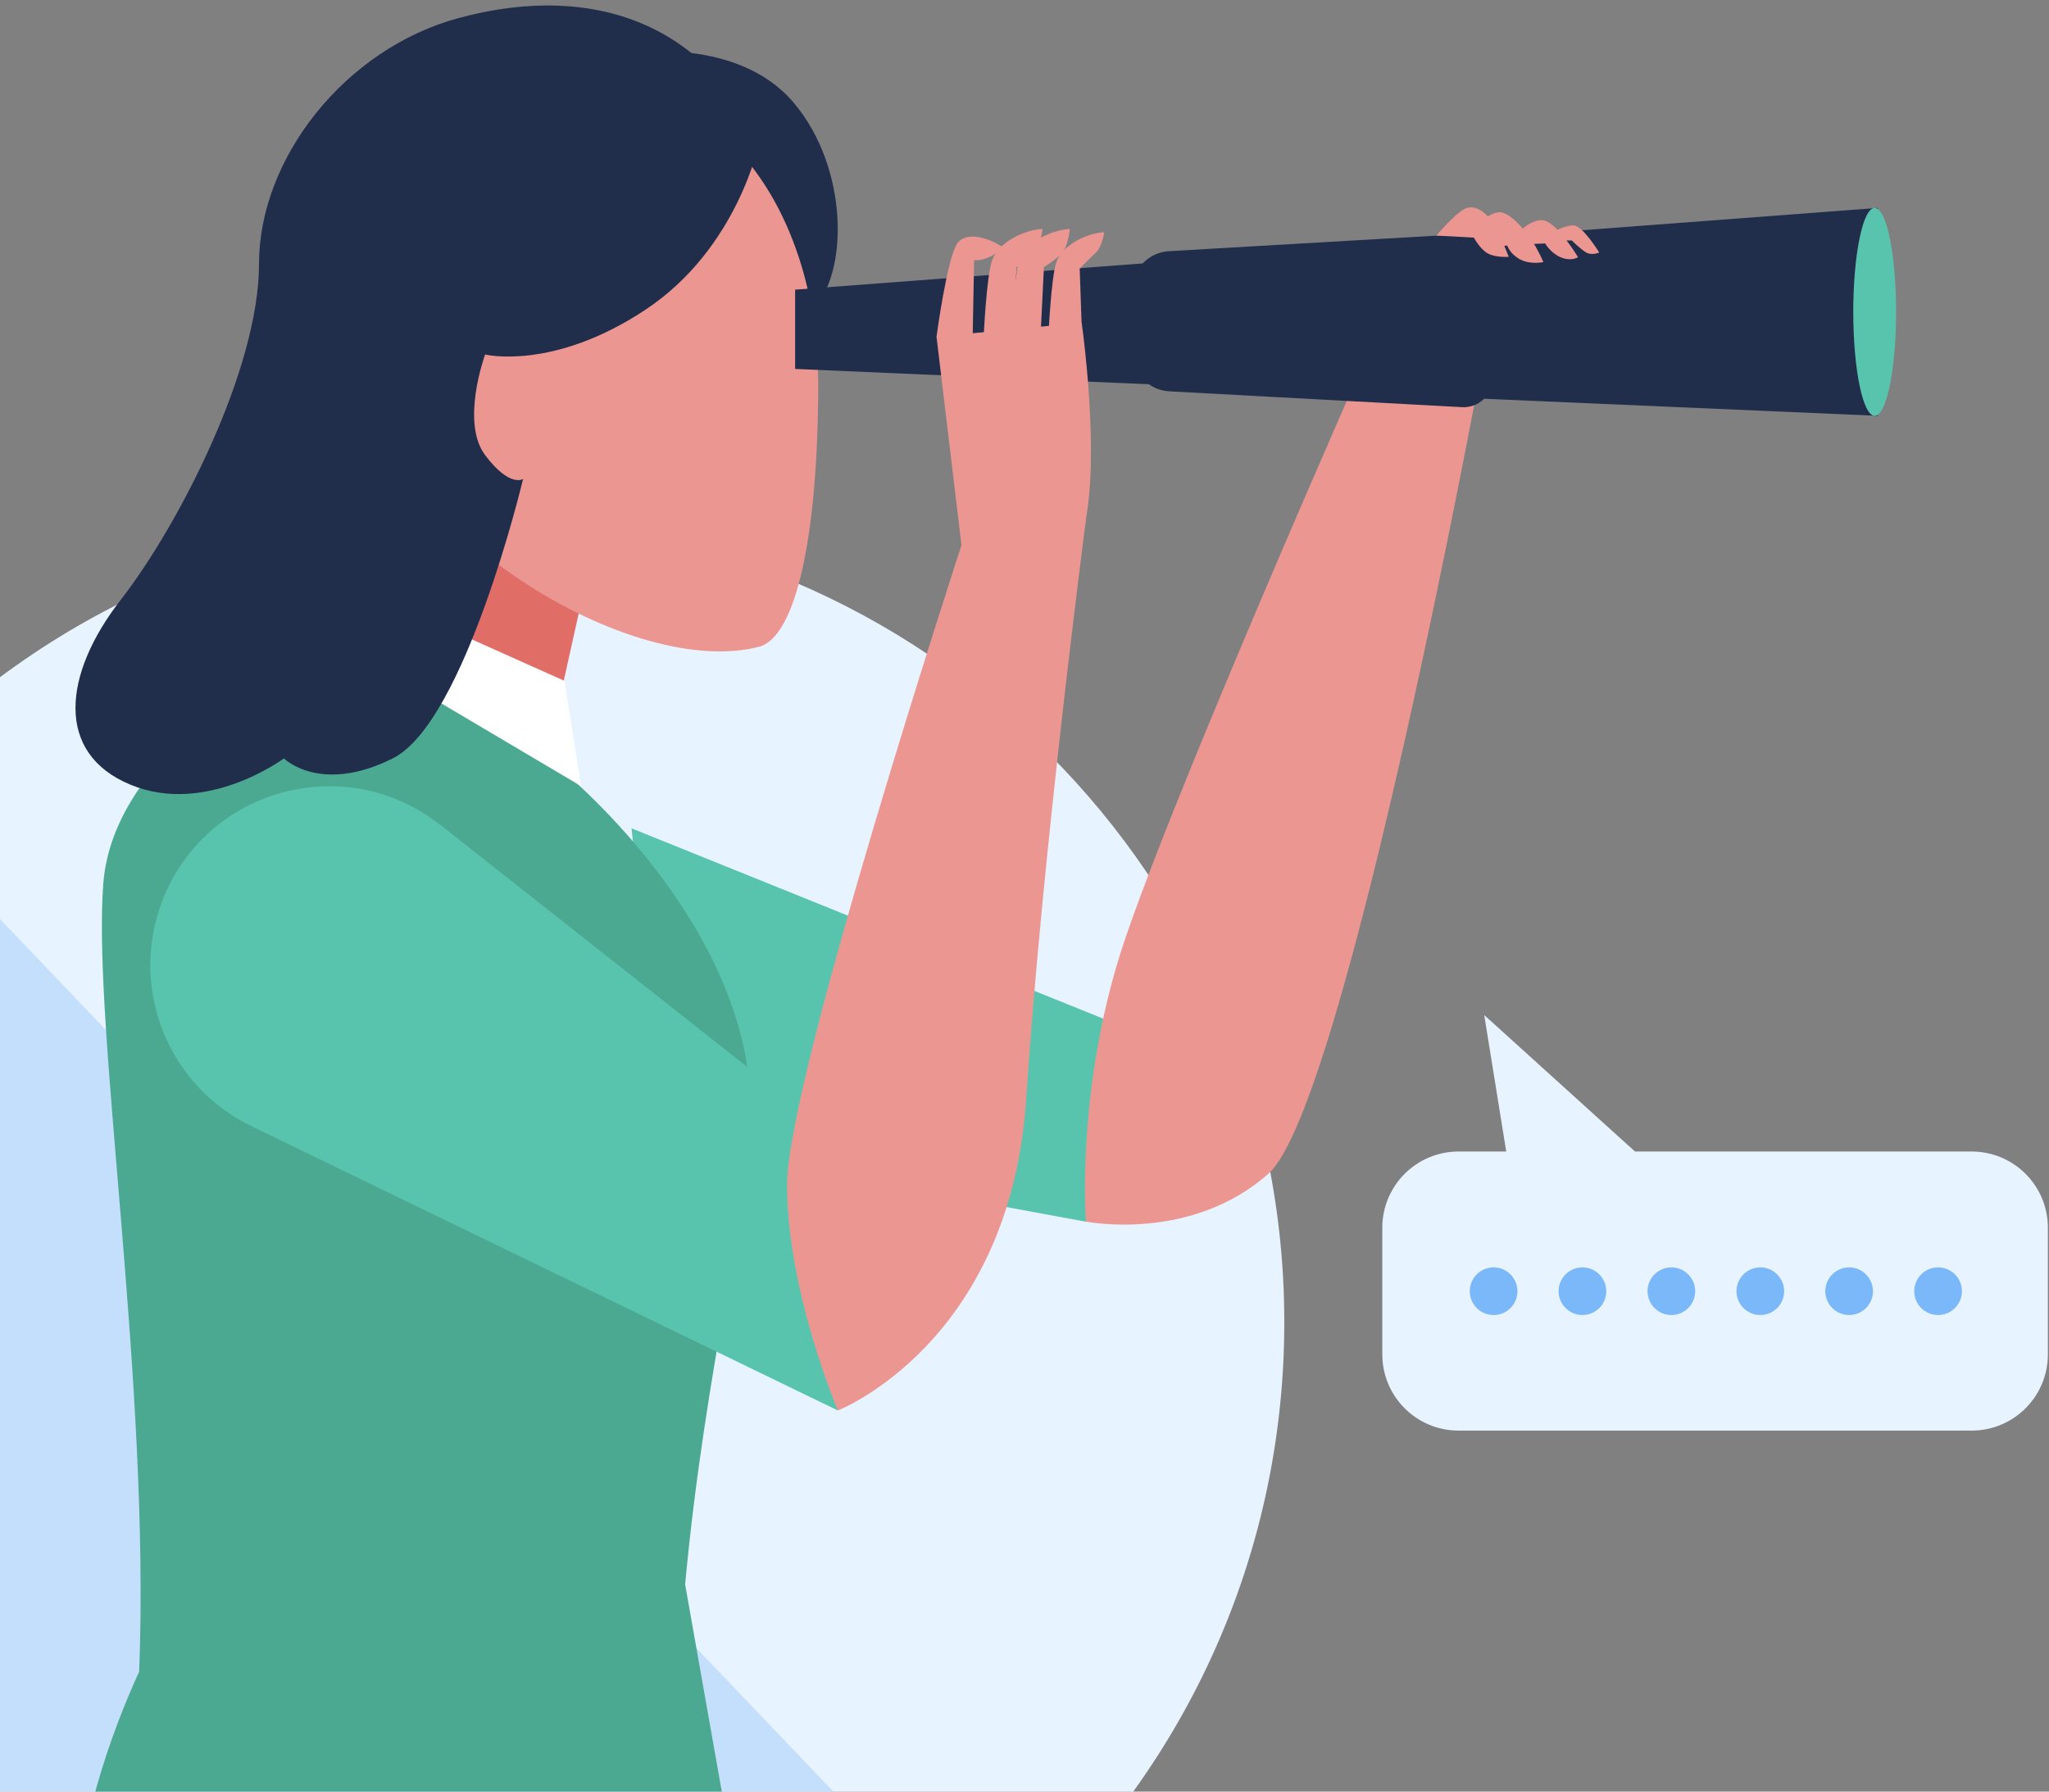 <svg width="335" height="293" viewBox="0 0 335 293" fill="none" xmlns="http://www.w3.org/2000/svg">
<rect x="0" y="0" width="335" height="293" fill="#808080" stroke="none"/>
<path d="M209.976 216.247C209.976 257.817 190.701 294.868 160.589 318.983C138.102 336.973 109.574 347.746 78.499 347.746C5.875 347.746 -53 288.871 -53 216.247C-53 183.008 -40.664 152.661 -20.34 129.509C3.776 102.074 39.113 84.769 78.499 84.769C151.123 84.769 209.976 143.623 209.976 216.247Z" fill="#E7F3FE"/>
<path d="M103.257 135.463L186.354 169.002L177.551 199.799L108.632 187.099L103.257 135.463Z" fill="#59C4AE"/>
<path d="M161.317 319.239C138.829 337.23 110.302 348.002 79.226 348.002C6.602 348.002 -52.273 289.128 -52.273 216.503C-52.273 183.265 -39.936 152.917 -19.612 129.766L161.317 319.239Z" fill="#C4DFFC"/>
<path d="M177.551 199.799C177.551 199.799 175.987 180.138 182.627 157.693C189.266 135.249 224.968 54.7 224.968 54.7L242.572 58.02C242.572 58.02 220.084 180.716 207.363 191.96C194.663 203.204 177.551 199.777 177.551 199.777V199.799Z" fill="#EC9692"/>
<path d="M103.041 8.654C103.041 8.654 120.56 5.956 129.726 16.75C138.893 27.544 138.721 45.041 132.746 50.717L103.041 8.676V8.654Z" fill="#212E4B"/>
<path d="M95.012 98.54L87.302 133.213L52.371 111.561L65.35 78.344L95.012 98.54Z" fill="#E16D67"/>
<path d="M91.156 125.354L53.912 104.858C53.912 104.858 18.789 119.893 16.883 144.522C15.084 167.909 24.593 226.184 22.751 273.387C18.36 282.939 12.449 298.958 11.528 317.441H20.116L119.619 302.107L112.016 259.102C115.292 223.657 122.767 196.008 122.767 181.852C122.767 150.562 91.134 125.333 91.134 125.333L91.156 125.354Z" fill="#4CA991"/>
<path d="M65.413 99.311L92.291 111.348L95.011 128.567L64.6 110.555L65.413 99.311Z" fill="white"/>
<path d="M133.774 62.582C133.774 87.597 130.155 104.216 124.073 105.779C102.013 111.433 59.908 84.084 59.908 59.07C59.908 34.055 74.879 14.309 97.644 14.309C120.41 14.309 133.774 37.546 133.774 62.56V62.582Z" fill="#EC9692"/>
<path d="M124.074 23.474C124.074 23.474 120.562 40.736 105.463 50.695C90.364 60.675 79.313 57.977 79.313 57.977C79.313 57.977 75.265 69.028 79.313 74.425C83.361 79.822 85.524 78.323 85.524 78.323C85.524 78.323 76.079 118.094 64.214 124.026C52.349 129.959 46.417 124.026 46.417 124.026C46.417 124.026 33.738 133.471 21.338 128.331C8.938 123.212 10.287 110.277 19.71 98.133C29.155 86.011 42.348 60.397 42.348 43.135C42.348 25.873 56.44 7.969 74.965 2.957C97.881 -3.254 115.936 4.842 124.031 23.453L124.074 23.474Z" fill="#212E4B"/>
<path d="M71.946 134.863L136.967 186.156V230.66L41.063 184.143C27.72 177.675 21.338 162.255 26.2 148.248C32.796 129.252 56.14 122.42 71.925 134.884L71.946 134.863Z" fill="#59C4AE"/>
<path d="M307 68L130 60.336V47.37L307 34V68Z" fill="#212E4B"/>
<path d="M157.356 88.667C157.356 88.667 128.679 176.305 128.679 193.759C128.679 211.214 136.988 230.66 136.988 230.66C136.988 230.66 165.173 219.716 167.786 179.624C170.399 139.511 177.573 84.769 177.573 84.769L157.377 88.689L157.356 88.667Z" fill="#EC9692"/>
<path d="M157.506 91.772L153.115 55.064L176.845 52.773C176.845 52.773 181.278 83.591 175.003 91.772H157.527H157.506Z" fill="#EC9692"/>
<path d="M153.115 55.065C153.115 55.065 154.85 42.129 156.52 39.794C158.191 37.46 162.581 39.409 163.866 40.394C163.866 40.394 163.267 41.379 161.682 42.065C160.097 42.75 159.262 42.514 159.262 42.514L159.026 55.065C159.026 55.065 154.636 57.335 153.115 55.065Z" fill="#EC9692"/>
<path d="M160.824 55.064C160.824 55.064 161.274 45.256 162.195 42.578C163.116 39.901 166.971 37.653 170.44 37.438C170.44 37.438 170.141 40.544 169.005 41.593C167.87 42.643 166.2 43.692 166.2 43.692L165.643 55.043H160.846L160.824 55.064Z" fill="#EC9692"/>
<path d="M165.3 55.064C165.3 55.064 165.75 45.256 166.671 42.578C167.591 39.901 171.446 37.653 174.916 37.438C174.916 37.438 174.616 40.544 173.481 41.593C172.346 42.643 170.675 43.692 170.675 43.692L170.119 55.043H165.321L165.3 55.064Z" fill="#EC9692"/>
<path d="M171.426 54.679C171.426 54.679 171.854 45.384 172.711 42.857C173.589 40.33 177.23 38.188 180.528 37.974C180.528 37.974 180.228 40.308 179.157 41.315C178.086 42.321 176.523 43.928 176.523 43.928L176.887 54.315L171.426 54.679Z" fill="#EC9692"/>
<path d="M185.132 47.418V57.634C185.132 61.018 187.766 63.802 191.15 63.995L239.038 66.586C241.758 66.736 244.028 64.573 244.028 61.853V43.028C244.028 40.308 241.736 38.145 239.016 38.294L191.107 41.079C187.745 41.271 185.11 44.056 185.11 47.439L185.132 47.418Z" fill="#212E4B"/>
<path d="M306.5 68C308.433 68 310 60.389 310 51C310 41.611 308.433 34 306.5 34C304.567 34 303 41.611 303 51C303 60.389 304.567 68 306.5 68Z" fill="#59C4AE"/>
<path d="M234.862 38.509C234.862 38.509 237.689 35.125 239.381 34.204C241.052 33.262 243.129 34.718 244.35 36.881C245.571 39.044 246.663 42 246.663 42C246.663 42 244.693 42.15 243.365 41.507C242.037 40.865 240.966 38.852 240.966 38.852L234.862 38.53V38.509Z" fill="#EC9692"/>
<path d="M240.966 37.139C240.966 37.139 243.172 34.975 244.949 34.718C246.727 34.462 249.383 37.717 250.411 39.259C251.439 40.779 252.338 42.857 252.338 42.857C252.338 42.857 250.261 43.328 248.547 42.428C246.834 41.529 246.427 40.158 246.427 40.158L242.872 40.501L240.944 37.16L240.966 37.139Z" fill="#EC9692"/>
<path d="M248.526 37.824C248.526 37.824 250.047 36.046 252.081 36.003C254.095 35.96 257.307 40.886 257.993 42.064C257.993 42.064 256.857 42.814 255.144 42.064C253.431 41.315 252.638 39.815 252.638 39.815L250.432 39.901L248.569 37.824H248.526Z" fill="#EC9692"/>
<path d="M254.522 37.653C254.522 37.653 255.658 36.967 257.178 36.86C258.699 36.753 261.461 41.294 261.461 41.294C261.461 41.294 260.284 41.829 259.341 41.294C258.399 40.758 256.985 39.323 256.985 39.323H255.4L254.522 37.653Z" fill="#EC9692"/>
<path d="M322.332 233.955H238.464C231.59 233.955 226 228.387 226 221.491V200.781C226 193.906 231.568 188.316 238.464 188.316H246.26L242.662 166L267.313 188.316H322.354C329.229 188.316 334.818 193.884 334.818 200.781V221.491C334.818 228.365 329.25 233.955 322.354 233.955H322.332Z" fill="#E7F3FE"/>
<path d="M244.198 215.057C246.35 215.057 248.095 213.312 248.095 211.16C248.095 209.007 246.35 207.262 244.198 207.262C242.045 207.262 240.3 209.007 240.3 211.16C240.3 213.312 242.045 215.057 244.198 215.057Z" fill="#7AB8F9"/>
<path d="M262.615 211.16C262.615 213.323 260.859 215.057 258.717 215.057C256.576 215.057 254.819 213.301 254.819 211.16C254.819 209.018 256.576 207.262 258.717 207.262C260.859 207.262 262.615 209.018 262.615 211.16Z" fill="#7AB8F9"/>
<path d="M277.157 211.16C277.157 213.323 275.401 215.057 273.259 215.057C271.117 215.057 269.361 213.301 269.361 211.16C269.361 209.018 271.117 207.262 273.259 207.262C275.401 207.262 277.157 209.018 277.157 211.16Z" fill="#7AB8F9"/>
<path d="M291.699 211.16C291.699 213.323 289.943 215.057 287.801 215.057C285.66 215.057 283.903 213.301 283.903 211.16C283.903 209.018 285.66 207.262 287.801 207.262C289.943 207.262 291.699 209.018 291.699 211.16Z" fill="#7AB8F9"/>
<path d="M306.22 211.16C306.22 213.323 304.464 215.057 302.323 215.057C300.181 215.057 298.425 213.301 298.425 211.16C298.425 209.018 300.181 207.262 302.323 207.262C304.464 207.262 306.22 209.018 306.22 211.16Z" fill="#7AB8F9"/>
<path d="M316.865 215.057C319.017 215.057 320.763 213.312 320.763 211.16C320.763 209.007 319.017 207.262 316.865 207.262C314.712 207.262 312.967 209.007 312.967 211.16C312.967 213.312 314.712 215.057 316.865 215.057Z" fill="#7AB8F9"/>
</svg>

